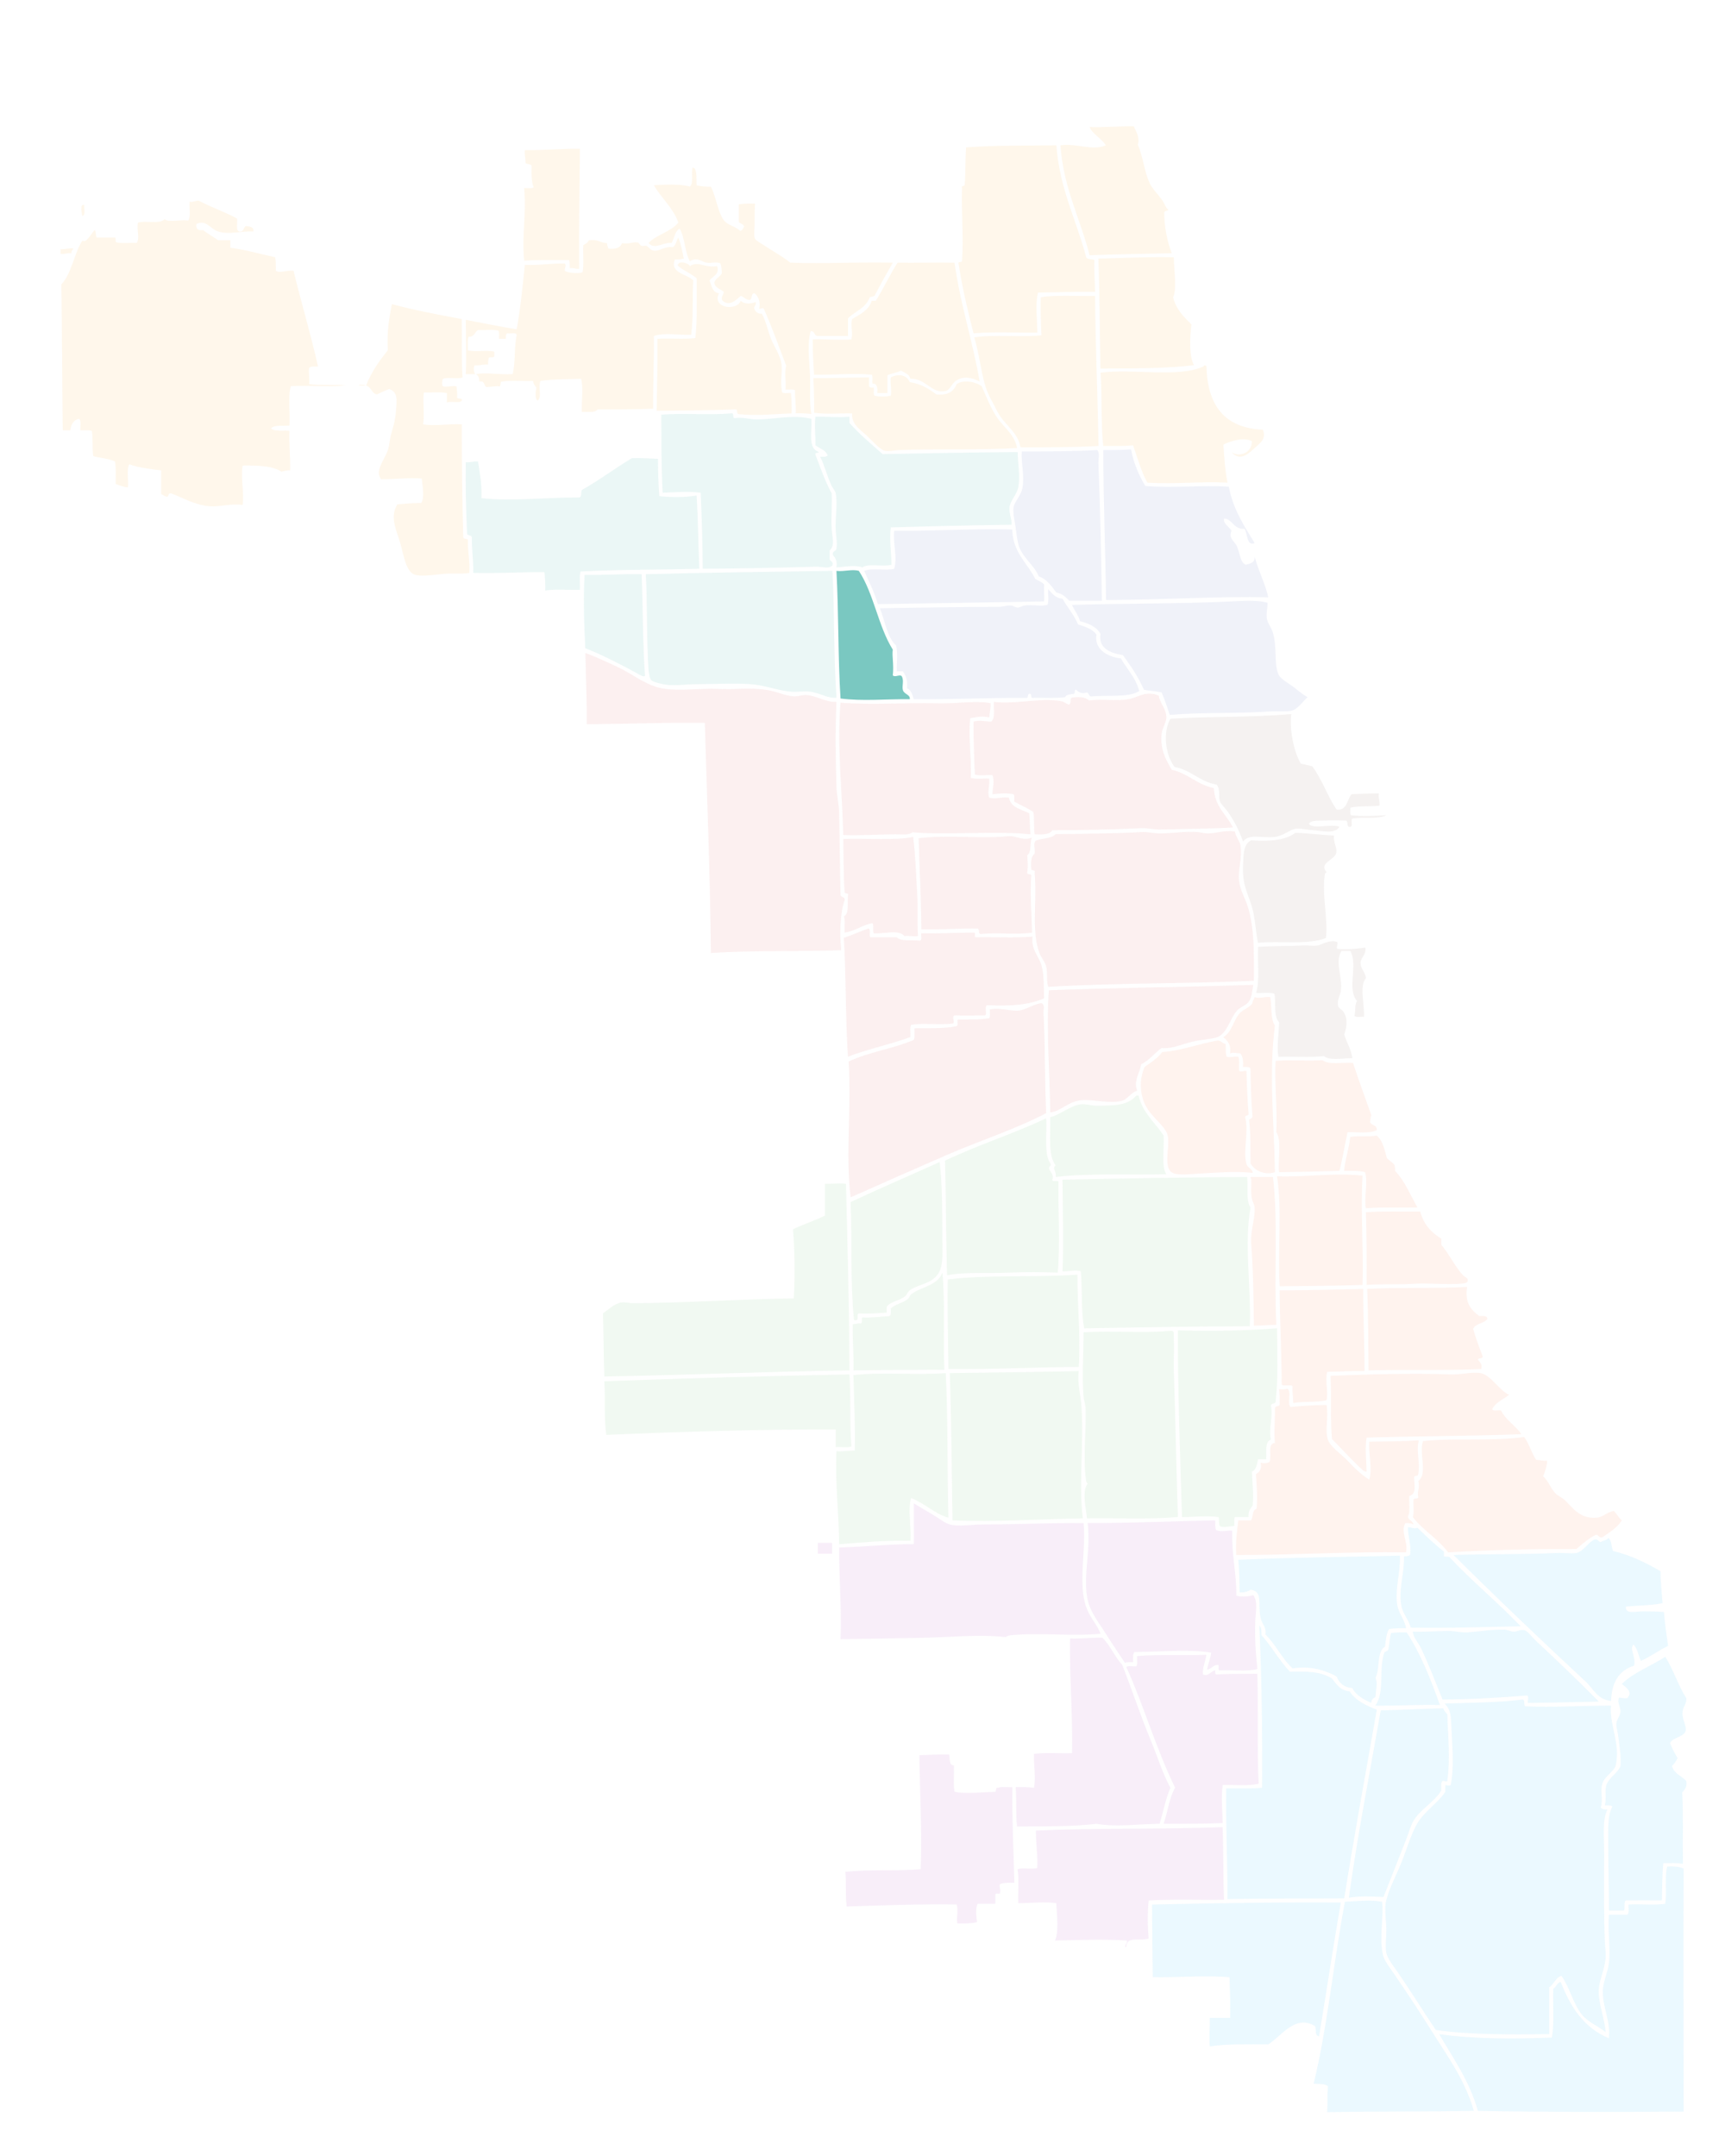<?xml version="1.0" encoding="utf-8"?>
<!-- Generator: Adobe Illustrator 19.2.1, SVG Export Plug-In . SVG Version: 6.00 Build 0)  -->
<svg version="1.1" id="Layer_1" xmlns="http://www.w3.org/2000/svg" xmlns:xlink="http://www.w3.org/1999/xlink" x="0px" y="0px"
	 viewBox="0 0 3456 4320" style="enable-background:new 0 0 3456 4320;" xml:space="preserve">
<style type="text/css">
	.st0{opacity:0.75;}
	.st1{opacity:0.15;}
	.st2{fill-rule:evenodd;clip-rule:evenodd;fill:#BA68C8;}
	.st3{opacity:0.15;fill-rule:evenodd;clip-rule:evenodd;fill:#4FC3F7;}
	.st4{fill-rule:evenodd;clip-rule:evenodd;fill:#FF8A65;}
	.st5{fill-rule:evenodd;clip-rule:evenodd;fill:#81C784;}
	.st6{fill-rule:evenodd;clip-rule:evenodd;fill:#A1887F;}
	.st7{fill-rule:evenodd;clip-rule:evenodd;fill:#E57373;}
	.st8{fill-rule:evenodd;clip-rule:evenodd;fill:#7986CB;}
	.st9{opacity:0.15;fill-rule:evenodd;clip-rule:evenodd;fill:#4DB6AC;}
	.st10{fill-rule:evenodd;clip-rule:evenodd;fill:#4DB6AC;}
	.st11{opacity:0.15;fill-rule:evenodd;clip-rule:evenodd;fill:#FFB74D;}
</style>
<g id="Map">
	<g id="City" class="st0">
		<g id="Far_Southwest" class="st1">
			<path class="st2" d="M1830.9,3012.4c8.5,4.9,22.8,13.7,36.7,21.8c11.5,6.6,25.1,17.8,35.4,20.4c18.4,4.7,43.5,0,66.6,0
				c64.1,0,137.6-3.4,201.3-2.7c5.3,54.6-11.5,122.1,5.4,168.6c8,21.9,21.9,34.7,28.6,53c-56,5.6-120.3-2.4-175.4,2.7
				c-6.4,0.6-9.8,0.6-15,4.1c-53.4-6.2-111.6,0.5-167.3,1.4c-56.1,0.9-110.1,2.1-163.2,2.7c2.6-58.8-3.4-126.7-2.7-183.6
				c50.7-1.5,97.6-6.7,149.6-6.8C1831.3,3071.7,1830.6,3039.1,1830.9,3012.4z"/>
			<path class="st2" d="M2434.7,3046.4c0.2,6.6-0.7,14.3,1.4,19c8.9,5.2,20.9,1,32.6,1.4c-1.2,53,8.7,82.6,8.2,130.6
				c12.1,2.9,26.4,1.5,34-1.4c9.5,13.5,4.9,32.9,4.1,50.3c-1.5,33.4,0.8,67.2,4.1,97.9c-20.2,5.7-50.3,1.4-74.8,2.7
				c-5.9,0.9-0.4-9.5-4.1-10.9c-10.6-0.2-12.5,8.4-21.8,9.5c2-12,6.5-21.6,8.2-34c-45-7.6-102.2-1.5-153.7-1.4
				c-3.8,3.9-2.6,12.8-2.7,20.4c-5.9,0-12.2-0.5-16.3,1.4c-11.6-17.7-24.5-36.2-36.7-55.8c-11.2-17.9-26.4-37.4-34-57.1
				c-18-46.8,3.5-107.3-4.1-167.3C2267,3052.1,2347.7,3048,2434.7,3046.4z"/>
			<path class="st2" d="M2323.2,3654.3c-40.4,0.3-87.7,7.1-126.5,0c-48.9,6-104.6,5.1-159.1,5.4c-2.8-24.4-0.6-53.8-2.7-78.9
				c13-0.3,25.4,0,36.7,1.4c4.1-21.4-0.9-45.3,0-68c22.8-3,51.1-0.6,76.2-1.4c1.6-74.2-5.1-151.8-4.1-229.8
				c23.2,1,42.3-2.1,65.3-1.4c15.5,15.8,24.4,38.2,39.4,54.4c19.6,49.9,36.2,100.8,57.1,151c13.5,32.5,23.2,65.5,39.4,95.2
				C2335.3,3603.8,2330.7,3630.5,2323.2,3654.3z"/>
			<path class="st2" d="M2417,3315.7c-1.8,12.8-8.6,27.5-6.8,39.4c10.7,4.9,15.6-6.8,24.5-8.2c0,3.6-0.8,8,2.7,8.2
				c25.5-1.4,52.1-1.2,81.6-1.4c2.3,75.2-0.7,147,2.7,220.3c-20,5-48,1.9-72.1,2.7c-3.4,23.4-0.5,52.1,0,76.2
				c-38.3,1.6-78.3,1.5-118.3,1.4c8.2-23.6,11.2-52.3,23.1-72.1c-37.4-75.9-62.6-164-97.9-242.1c4.1-3.1,14-0.5,20.4-1.4
				c2.8-4.5,0.7-13.8,1.4-20.4C2325.1,3314.6,2368,3317.7,2417,3315.7z"/>
			<path class="st2" d="M1901.6,3515.6c1.7,8.7-0.7,21.6,9.5,21.8c0.9,17.3-1.7,38,1.4,53c20,4.1,54.9,0.9,78.9,0
				c6.9,1.5,1.2-9.7,8.2-8.2c7-3,19.3-0.6,28.6-1.4c-0.6,65.9,2.4,128.1,4.1,191.8c-10.5-0.1-21.4-0.6-28.6,2.7c-3,4,1.6,9.5,0,16.3
				c1.1,5.6-8.4,0.7-9.5,4.1c0,6.3,0,12.7,0,19c-11.8,0-23.6,0-35.4,0c-5.1,7.5-2.6,27-1.4,36.7c-11.1,2.9-25.2,2.9-39.4,2.7
				c-2.3-10.7,2.5-26.4-1.4-38.1c-65.8-1.1-149.2,1.7-220.3,4.1c-2.8-21.2-0.5-47.5-2.7-69.4c46.6-5.5,103.1-1.1,151-5.4
				c2.9-77.6-1.7-152.6-2.7-228.5C1861.8,3516.6,1880.4,3514.8,1901.6,3515.6z"/>
			<path class="st2" d="M2449.6,3661.1c1.7,47.7,0.8,98.1,2.7,145.5c-50.2,0.6-103-1.4-151,1.4c-2.4,22.4-2.1,53.7,0,76.2
				c-17.7,6-45-6-44.9,17.7c-6.5-1.6,3.1-8,1.4-13.6c-45.6-3.2-102.4-0.8-144.2,0c8.2-17.3,3.7-50.7,2.7-74.8
				c-23.6-3.7-51.7,0-76.2,0c-0.9-22.2,1.8-48-1.4-68c10.2-3.9,29.2,1.1,39.4-2.7c1.5-22.1-2.8-49.7-2.7-74.8
				C2194.8,3662.4,2322.7,3665.9,2449.6,3661.1z"/>
			<rect x="1638.5" y="3091.5" class="st2" width="28.5" height="21.7"/>
		</g>
		<g id="Far_Southeast">
			<path class="st3" d="M2820.9,3060c8.2,0.5,10.9,3.8,19,1.4c17.1,16.4,34.2,32.9,53,47.6c0,3.2,0,6.3,0,9.5
				c4.3,1.6,6-0.8,10.9,1.4c45.2,48.6,97,90.6,142.8,138.7c-66.2,1.2-141.1,4.1-220.3,2.7c-3.1-14.2-16.3-28.4-19-44.9
				c-5.6-33.5,7.3-68.6,5.4-97.9c5.1,0.1,9.4-0.6,12.2-2.7C2828.7,3097.5,2819.8,3075.9,2820.9,3060z"/>
			<path class="st3" d="M3231.6,3107.6c36.3,9,66.7,24,95.2,40.8c0,22.7,2.5,42.9,4.1,63.9c-22.1,4.7-49,4.5-73.4,6.8
				c-2.1,16.3,20.7,9.5,34,9.5c17.3,0,30.8,0.5,42.2,1.4c1.7,23.7,5.2,45.5,8.2,68c-19.1,9-34.9,21.3-54.4,29.9
				c-5.2-10.7-6.6-25.2-15-32.6c-8.6,8.9,5.5,24.7,1.4,42.2c-29.9,9.1-45,33-46.2,70.7c-28.5-2.7-36.1-26.5-53-40.8
				c-88.8-82.5-176.6-166.1-262.5-251.6c67-2.3,131.9-0.7,208.1-4.1c12.8-0.6,28.3,2,38.1,0c13.8-2.7,24.2-22.4,36.7-27.2
				c6.9-1,6.8,5,12.2,5.4c4.2-3.5,12.1-3.3,15-8.2C3229.1,3086.5,3228,3099.5,3231.6,3107.6z"/>
			<path class="st3" d="M2804.6,3117.1c1.7,33-10.1,65.2-5.4,97.9c2.5,17.5,15.7,31.1,17.7,47.6c-11.9-0.2-23.8-0.2-34,1.4
				c-5.4,9.1-6.5,22.5-8.2,35.4c-17.1,10.1-9.5,44.9-19,62.6c5.2,11.2,0.7,23.5,0,38.1c-3,2.5-9.4,5-8.2,12.2
				c-15.3-7.3-30.6-14.7-38.1-29.9c-16.8-1.3-26.4-9.9-31.3-23.1c-23.5-13.1-53.5-21.8-88.4-16.3c-21.3-19.5-33.7-47.9-54.4-68
				c2.6-14.3-6.4-19.3-9.5-32.6c-6.7-28.3,5.8-53.7-20.4-57.1c-6.2,4.4-14.3,5.9-21.8,5.4c-0.2-24.5-0.8-45.3-2.7-65.3
				C2591.4,3120.6,2693.2,3119.8,2804.6,3117.1z"/>
			<path class="st3" d="M2523.1,3257.2c4.1,3.6,4.4,11,4.1,19c20.7,22.8,35.8,51.2,57.1,73.4c32.1-0.6,60.4-1.2,84.3,13.6
				c8.9,11.5,16.6,24.2,35.4,25.8c11.8,18.6,32.5,28.3,54.4,36.7c-22.2,125.6-44.9,250.6-65.3,378.1c-78.7,0.5-159.3-0.1-233.9,1.4
				c0.3-75.1-3.4-146.2-2.7-221.7c24.1-0.3,50,1,72.1-1.4C2529.3,3474.4,2528,3368.7,2523.1,3257.2z"/>
			<path class="st3" d="M3203,3409.5c-54.3,1.3-90.8,2-141.4,2.7c-2.2-3.5,2.2-10.6-1.4-15c-55,4.4-111,7.8-170,8.2
				c-14-34.2-26.8-68.5-43.5-103.4c-5.4-11.1-14.8-20.4-16.3-32.6c23.8,0.9,48.5-1.5,73.4-1.4c12.5,0.1,24.3,3.6,36.7,2.7
				c25.3-1.8,50.7-6,73.4-5.4c6.3,0.1,12.8,4.1,19,4.1c8.3-0.1,13.5-5.4,21.8-2.7c6.7,2.2,14.7,13.8,21.8,20.4
				C3117.5,3325.2,3164.6,3370.1,3203,3409.5z"/>
			<path class="st3" d="M2818.2,3270.8c28,42.7,48.1,93.4,66.6,145.5c-39.2-1.1-86,1.9-129.2,1.4c19.7-30,5.5-66.9,17.7-106.1
				c1.6-3.3,7.3-2.6,8.2-6.8c2.4-10.3,2.7-22.7,5.4-32.6C2796.4,3270.8,2807,3270.5,2818.2,3270.8z"/>
			<path class="st3" d="M3345.8,3492.5c4.2,10.7,9.2,20.7,15,29.9c-2.4,6.7-6.8,11.3-10.9,16.3c4,15.5,19.2,19.8,28.6,29.9
				c2.2,12.7-3.9,17-8.2,23.1c2.4,44.7,0.7,91.2,1.4,142.8c-11.3-2.3-26.1-1.1-39.4-1.4c-2.1,23.7-2.2,49.5-2.7,74.8
				c-26.5-0.2-45.1-0.1-72.1,0c-5.3,2.8-0.6,15.7-4.1,20.4c-10,0-19.9,0-29.9,0c0.2-39.2-1.4-82-1.4-125.1c0-34.5-2.1-64.9,8.2-83
				c-1.9-4-9.4-2.4-15-2.7c3.8-14.9-0.5-28.1,2.7-39.4c4.7-16.7,23.2-24.9,28.6-39.4c1.6-21.6-2-38.2-4.1-57.1
				c-1-9.6-4.8-21.9-4.1-28.6c1-9.3,8.3-15.4,8.2-24.5c-0.1-9.1-7.4-18-2.7-27.2c5,0.9,9.9,1.9,16.3,1.4
				c11.8-12.6-2.2-21.7-10.9-28.6c23.9-23.3,58.6-35.7,87-54.4c16.2,25.5,25.8,57.6,42.2,83c0.8,10-4.7,14.6-6.8,23.1
				c-4.2,16.9,8.2,32.4,5.4,42.2C3373.5,3480.9,3352.5,3480.2,3345.8,3492.5z"/>
			<path class="st3" d="M3050.7,3405.4c5.5,0.8,1,11.7,5.4,13.6c54.8,2.5,109.8-1.3,171.4-1.4c-3.4,39.3,19.7,76.7,9.5,119.7
				c-2.9,12.2-23.1,21.9-27.2,38.1c-4.2,16.3,2.5,29.3-2.7,46.2c2.4,3.5,7.2,4.5,13.6,4.1c-10.8,18.7-6.8,53.7-6.8,89.8
				c0,56.3-1,121.2,1.4,175.4c0.5,11.3,2.5,22.9,1.4,34c-2.4,22.6-12.9,43.7-13.6,62.6c-1,27.4,12.6,59.4,13.6,84.3
				c-15.5-12.8-35.2-19.7-47.6-35.4c-17.7-22.4-23.9-53.4-40.8-77.5c-12,3.8-14.9,16.9-24.5,23.1c0,31.3,0,62.6,0,93.8
				c-81.4,0.8-155.4,1.5-227.1-8.2c-25.1-37.2-48.9-75.9-76.2-115.6c-8.2-12-20.7-27.2-23.1-39.4c-2.6-13.3,0.8-33.9,0-51.7
				c-0.7-15.9-3.2-34.6-1.4-46.2c3.7-23.9,21.2-56.5,31.3-81.6c11.4-28.3,20.5-60.1,32.6-80.2c14.2-23.5,42.2-41.5,55.8-62.6
				c0-4.5,0-9.1,0-13.6c4.9,0.5,6.6,2.1,10.9,0c6.9-35.5,3.1-74.9,1.4-114.2c-1.1-23.9-1.1-36.7-13.6-49
				C2947.2,3411.6,3002.1,3411.6,3050.7,3405.4z"/>
			<path class="st3" d="M2891.6,3423.1c1.3,5.5,5.3,8.3,8.2,12.2c1.2,46.6,6,87.5,0,131.9c0.5,6.2-8.3-2.1-10.9,2.7
				c-2.7,3.7-0.8,11.9-1.4,17.7c-13.5,23.3-41.4,36.7-55.8,61.2c-6.1,10.4-10,25.7-15,38.1c-14.6,36.8-29.9,76.5-44.9,114.2
				c-23.4-1.2-47.8-2.4-69.4,1.4c17.9-128.5,42.1-250.8,63.9-375.3C2808.9,3426.5,2849,3423.5,2891.6,3423.1z"/>
			<path class="st3" d="M3373,3744.1c-0.5,165.2,0.1,326.4,0,486.9c-140.5,1.1-271.5,1.2-412.1-1.4
				c-16.4-59.7-51.3-108.3-77.5-153.7c69.8,9.8,147.9,9.9,225.7,6.8c5.2-28.3,1.7-65.4,2.7-97.9c6.6-2.9,7.1-11.9,15-13.6
				c19.6,50.4,46.5,92.1,96.6,112.9c3.8-33.9-12.6-62.1-12.2-93.8c0.2-18.6,9.9-37.5,12.2-57.1c3.6-30.9-2.7-61,0-96.6
				c12.2,0,24.5,0,36.7,0c4.5-3.2,2.2-13.2,2.7-20.4c26.2-1.5,48.8,1.7,73.4-1.4c4-22.3-1.7-54.3,4.1-74.8
				C3353.2,3739.4,3364.7,3740.2,3373,3744.1z"/>
			<path class="st3" d="M2769.2,3810.7c2.9,36.9-6.1,70.5,1.4,106.1c2.4,11.5,14.1,26.2,23.1,39.4c24.7,36.3,51.3,76,73.4,111.5
				c32.8,52.6,67.4,98.6,85.7,161.8c-97.8,1.9-194,0.9-293.7,2.7c0.9-20.6-0.2-29.7,1.4-51.7c-5.4-6-18.3-4.4-28.6-5.4
				c27.9-114.4,39.9-244.8,62.6-364.5C2719.6,3809.5,2745.3,3805.9,2769.2,3810.7z"/>
			<path class="st3" d="M2686.3,3812.1c-15.4,88.5-28.8,178.8-43.5,267.9c-9.4-0.1-5.1-14-8.2-20.4c-40.1-24.3-67.8,21.2-93.8,36.7
				c-40.3,0-81.9-1.2-117,4.1c-1.5-16.3,0.6-41.7,0-57.1c13.6,0,27.2,0,40.8,0c0.8-25.4-0.4-56.1-1.4-81.6
				c-49.9-4.1-102.6,0.8-153.7,0c-0.7-50.7-1.1-93.8-1.4-145.5C2440,3813.3,2569.9,3811.2,2686.3,3812.1z"/>
		</g>
		<g id="South" class="st1">
			<path class="st4" d="M2731.1,2582.7c-0.3,53.4,2.7,107.9,2.7,164.6c-26.4-1-49.3,1.4-74.8,1.4c-4.8,17.7,2.7,39.9-1.4,57.1
				c-22.3,4.7-45.1,1.5-66.6,5.4c0.1-11.9-2.3-21.2-1.4-34c-4.6-3.5-17.1,0.8-21.8-2.7c0-61.4-3.6-124.3-4.1-189
				C2618.6,2585.5,2673.6,2584.1,2731.1,2582.7z"/>
			<path class="st4" d="M2544.8,1997.9c3.6,18.6,0.3,44.2,9.5,57.1c-12.6,95.1-1.6,194.1,0,293.7c-20.3,6.9-41.4-3.4-49-17.7
				c0-29.9,0.6-60.5-2.7-87c1.9-2.6,6.5-2.6,6.8-6.8c-2.9-33.5-3.3-61.2-4.1-96.6c-2.4-3.5-9-2.8-15-2.7c1-11.9-0.3-21.4-5.4-27.2
				c-7.1,0-14.2-3.1-20.4,0c2.5-17.9-5.4-25.4-13.6-32.6c18.1-10.1,20.1-35.1,34-49c7.7-7.7,18.3-9.9,24.5-19c-0.5-6,3.9-7,4.1-12.2
				C2523.2,2001.7,2533.3,1996.5,2544.8,1997.9z"/>
			<path class="st4" d="M2455.1,2091.7c1.7,10.8-0.7,17.3,2.7,25.8c5,2.2,14.6-1.4,23.1,0c2.9,6.6,0.6,18.4,1.4,27.2
				c2.9,5.1,8-0.1,15,1.4c0.6,26.9,1.7,55.1,4.1,84.3c1.5,6.4-6.8,3.1-6.8,8.2c7.8,27.7-4.8,70,2.7,93.8c2.7,8.6,12.8,9.8,12.2,17.7
				c-36.7-4.1-72.7-0.2-107.4,1.4c-12.1,0.5-35.7,3.6-49,0c-25.6-7-8.2-51.9-13.6-76.2c-4.2-19-32.7-36.4-44.9-61.2
				c-10.7-22-12.7-50.5-1.4-76.2c12.7-9,26-17.5,35.4-29.9c37.3-2.2,73.7-16.9,111.5-23.1C2447,2085.3,2448.8,2090.7,2455.1,2091.7z
				"/>
			<path class="st4" d="M2710.7,2129.8c11.7,35.4,24.2,70.1,36.7,104.7c-1.9,3.6-1.6,9.3-2.7,13.6c2.4,7.6,14.6,5.3,13.6,16.3
				c-13.2,7.5-42.3,3.6-58.5,4.1c-5.6,25.7-9.8,52.7-16.3,77.5c-43.2,1.3-75.4,2.1-121,2.7c-2.6-25.9,5.9-63-5.4-80.2
				c2.3-49.5-3.9-97.6-1.4-142.8c30.9-2.5,64.4,0.8,93.8-1.4C2661.8,2134.4,2690.3,2128.1,2710.7,2129.8z"/>
			<path class="st4" d="M2839.9,2419.5c-34.5,0.4-70.8-1-103.4,1.4c-3.9-24.1,4.5-49.3-1.4-72.1c-11.5-3.5-27.2-2.7-42.2-2.7
				c2.1-24.6,10-43.5,12.2-68c16-2.5,37.5,0.3,53-2.7c12.1,9.7,15.7,27.9,20.4,44.9c4.3,5.2,10.9,8.2,15,13.6
				c1.1,3.4,1.8,7.3,1.4,12.2C2814.4,2366.1,2825.4,2394.5,2839.9,2419.5z"/>
			<path class="st4" d="M2729.8,2355.6c-4.1,69.8,2.1,143.3,0,219c-56.9,2.1-107.6,2-165.9,2.7c-4.6-73.1,5.3-152.8-5.4-220.3
				C2620.8,2359,2668.6,2349.5,2729.8,2355.6z"/>
			<path class="st4" d="M2550.3,2358.3c10.6,88,1.9,197.7,6.8,296.5c-17.1-0.5-26.4,1.6-44.9,1.4c-0.7-56.1-1.5-114.1-5.4-164.6
				c-2-25.4,8.4-50.4,6.8-72.1c-0.4-6.2-4.1-11.1-5.4-17.7c-2.7-12.9-0.6-26.1-1.4-39.4c-0.9-1.1-2.1-3.7,0-4.1
				C2521.3,2358.3,2535.8,2358.3,2550.3,2358.3z"/>
			<path class="st4" d="M2845.4,2427.6c6.5,25.7,22.3,42.1,42.2,54.4c0,4.1,0,8.2,0,12.2c15.4,18.2,27.7,44.1,43.5,61.2
				c2.9,3.1,10.6,5.1,9.5,10.9c-0.9,4.7-7,5.1-9.5,5.4c-21.1,2.4-53.3,0.3-80.2,0c-12.5-0.1-25.1,1.2-38.1,1.4
				c-24,0.4-47.5-0.3-74.8,1.4c0.3-48.4,0-103.3-1.4-145.5C2770.8,2426.5,2809.1,2428,2845.4,2427.6z"/>
			<path class="st4" d="M2939.2,2578.6c-5.1,32.7,8.7,46.6,24.5,58.5c7.5-0.3,15.7-1.2,16.3,5.4c-6.4,9.9-24.1,8.6-28.6,20.4
				c5.5,19,12.1,36.8,19,54.4c0.6,6.1-7.9,3-9.5,6.8c3.2,5.4,9.4,7.9,6.8,19c-72,3.4-144.8,0.7-225.8,2.7
				c-0.7-54.6-0.6-110-2.7-163.2C2806.9,2579.2,2880.3,2582.1,2939.2,2578.6z"/>
			<path class="st4" d="M3023.5,2794.8c-11.7,9.1-26.9,14.8-34,28.6c1.6,5.2,11.9,1.7,17.7,2.7c9.7,19.8,29,30,40.8,47.6
				c-100.8,3.8-206.3,3.7-310.1,6.8c-3.5,20.8-0.4,46.6,0,68c-3.9,1.7-12.1-6.8-17.7-12.2c-16.5-15.8-35.4-36.8-51.7-53
				c-3.3-45.7-0.8-81.8-2.7-126.5c72.9-2.7,165.8-6,240.7-2.7c19.4,0.8,42.2-5.8,59.8-2.7
				C2986.6,2754.8,3005.3,2787.8,3023.5,2794.8z"/>
			<path class="st4" d="M3077.9,2925.4c7.9-0.2,13,2.4,21.8,1.4c0.1,8-4.3,22.8-8.2,31.3c9.6,7.7,14.4,22.7,24.5,34
				c3.9,4.4,13.5,8.3,20.4,15c15.3,14.9,28.5,36,61.2,34c14.8-0.9,20.3-10.7,35.4-13.6c6.3,5.5,9.8,13.7,16.3,19
				c-9.6,14.9-24.9,24-39.4,34c-6.9,1-6.8-5-12.2-5.4c-15.3,7.4-27.2,18.1-39.4,28.6c-83.7-0.2-171.8,1.5-257,6.8
				c-19.9-27.3-50.3-43.9-70.7-70.7c3-8.8,0.6-23,1.4-34c-0.1-5.1,8.6-1.4,9.5-5.4c-3.1-11.9,4-20.2,0-32.6
				c19.7-15.7,0.7-55.5,9.5-80.2c64.5-6.9,134,0.8,202.6-8.2C3063.5,2892.6,3068.2,2911.5,3077.9,2925.4z"/>
			<path id="Greater_Grand_Crossing_1_" class="st4" d="M2578.8,2782.6c10,4.5-0.9,29.9,6.8,36.7c25.7-2.4,44.2-3.8,72.1-4.1
				c4.4,26.8-3.8,48.5,2.7,69.4c4.5,14.4,29,30.9,39.4,42.2c14.4,15.6,28.7,28.8,43.5,38.1c6.5-21.3-1.5-50.8,0-76.2
				c36.3-0.4,64.8-0.4,99.3-2.7c-6,22.4,3.3,44.5-1.4,68c0,5-8.5,1.5-8.2,6.8c0.9,17.7,5,32.2-9.5,36.7c-1.2,13.3,2.7,31.7-2.7,40.8
				c0.5,8.6,9.8,8.3,10.9,16.3c-4-2.4-9.5-3.2-16.3-2.7c-10,18.9,6.5,37.7,1.4,58.5c-111.1-1.7-229.9,5.5-340,5.4
				c-1.8-26.3,1.7-47.3,4.1-69.4c8.6,0,17.2,0,25.8,0c4.2-7.1,1.7-21,10.9-23.1c2-26,0.3-46-1.4-69.4c6.9-4,12.2-9.6,9.5-23.1
				c6.2,1.9,12.6,1.2,17.7-1.4c5-11.3-4.9-37.6,10.9-38.1c-2.3-23.7,0.5-44.2,0-69.4c0.2-5.2,7.6-3.3,9.5-6.8
				c-0.3-10.6,0.9-22.7-1.4-31.3C2568.4,2784,2574.7,2784.4,2578.8,2782.6z"/>
		</g>
		<g id="Southwest" class="st1">
			<path class="st5" d="M2278.3,2195.1c0.9,0,1.8,0,2.7,0c8.4,35.1,33,54.1,50.3,80.2c1.4,28.3-4.9,63,5.4,77.5
				c-76.1,2.3-148.6-2.6-221.7,5.4c2.5-12.2-8.4-16.3,0-23.1c-16-19.9-9.7-61.9-10.9-96.6c18-3.8,40.4-23.2,61.2-25.8
				c9.4-1.2,19.8,2.7,29.9,2.7c36.9,0.1,63.9,0.3,81.6-20.4C2277.4,2195.1,2277.8,2195.1,2278.3,2195.1z"/>
			<path class="st5" d="M2094.7,2241.3c1.2-0.3,1.3,0.5,1.4,1.4c1.5,30.7-4.8,69.2,8.2,88.4c3.3,5.4-2.8,5.1-2.7,9.5
				c0.2,6.3,10.8,11.5,6.8,23.1c-0.2,5.6,10.6,0.2,12.2,4.1c-0.8,60.9,3.7,123-1.4,182.2c-31.6-1.1-63.7-1.4-96.6,0
				c-42.2,1.9-90.2-1.9-125.1,5.4c-2.4-75.6-2.1-153.9-4.1-229.8C1957.7,2294.8,2030.1,2271.9,2094.7,2241.3z"/>
			<path class="st5" d="M1882.5,2328.4c5.1,35.3,5.4,100.8,5.4,152.3c0,39.8,3.7,64.9-17.7,81.6c-14.8,11.5-33.2,12.7-47.6,23.1
				c-4.2,3.1-5.4,8.9-9.5,12.2c-10.1,8.1-25.6,9.2-35.4,19c-2.4,2.6-1,9-1.4,13.6c-20.1,1-39.6,2.9-55.8,1.4
				c-6,3.2,3.4,15.9-9.5,13.6c-7.6-72.1-3.6-159-6.8-236.6C1763,2381,1823.3,2355.2,1882.5,2328.4z"/>
			<path class="st5" d="M2498.6,2358.3c2.5,20.1-2.7,48,6.8,61.2c-13.1,71.6,1.2,156.4-1.4,238c-112.4,0.2-220,2.1-331.8,4.1
				c-6.8-35.1-3.5-78.9-6.8-114.2c-11.3-3.8-24.2,0.7-36.7,0c2.3-52.4,0.4-122.6,0-183.6C2252,2361.1,2369.3,2359.2,2498.6,2358.3z"
				/>
			<path class="st5" d="M1694.9,2371.9c3,124.5,6.6,241.6,6.8,374c-159.4,2-336.4,9.7-490.9,12.2c-1.6-41.4-1.4-84.7-2.7-126.5
				c11.1-7.6,22.9-19.7,36.7-21.8c7.2-1.1,15.8,1.4,23.1,1.4c100.1-0.3,221.6-8.4,322.3-9.5c2.8-44.1,1.9-96.2-1.4-138.7
				c20.6-9.8,43.6-17.2,63.9-27.2c0-21.3,0-42.6,0-63.9C1669.3,2372.3,1679.8,2370.3,1694.9,2371.9z"/>
			<path class="st5" d="M1888,2550c6,60.2,1,131.4,4.1,194.5c-63.9,0.3-118,0.4-182.2,1.4c1-32.3-2.2-60.3-1.4-92.5
				c5.8-0.1,9.5-2.3,16.3-1.4c4.1-2.9,0.9-10,2.7-12.2c20.2,1.1,36.3-1.8,54.4-2.7c4-1.8,2.4-9.4,2.7-15
				c9.7-10.1,24.8-10.4,35.4-20.4c1.8-1.7,3-6.3,5.4-8.2C1845.2,2577.9,1878.7,2576.4,1888,2550z"/>
			<path class="st5" d="M2158.6,2554.1c-0.3,63,6.6,119.1,2.7,185c-78.2-0.3-170.4,5.2-261.1,4.1c-0.7-60.8-2.4-120.4-1.4-179.5
				C1978.9,2553.7,2071.8,2560,2158.6,2554.1z"/>
			<path class="st5" d="M2558.4,2661.5c0.6,50.1,2.6,98-2.7,146.9c-0.8,5.1-9,2.8-9.5,8.2c4.9,22.9-5.2,45.1,0,68
				c-12.4,3.9-8.6,24.1-9.5,39.4c-5.4,0-10.9,0-16.3,0c-2.3,9.9-3.2,21.3-12.2,24.5c0.7,23.9,3.8,44.8,1.4,68
				c-4.3,6.1-9.2,11.7-8.2,23.1c-9.1,0-18.1,0-27.2,0c-2.7,3.7-0.8,11.9-1.4,17.7c-7.7,0.9-20.8,3.7-27.2,1.4
				c-5.1-2.6-2.2-13.2-4.1-19c-24.5-3.2-50.2,0.2-73.4,0c-3.6-123.7-8.5-246.2-8.2-374C2430.2,2667.4,2495.3,2666.5,2558.4,2661.5z"
				/>
			<path class="st5" d="M2359.9,3039.6c-56.6,5.1-121.5,1.8-182.2,2.7c-1.7-18.9-10.7-54.3,1.4-69.4c-3.8-4.1-3.5-8.6-4.1-13.6
				c-5-43,1.4-92.6,0-137.4c-0.2-7.7-3.5-15.6-4.1-23.1c-3.4-42.6,0.1-85.3,0-129.2c57.5-3.8,116.9,2,170-2.7
				c12.3-1.1,10.4-0.2,10.9,16.3c0.7,20.8-0.6,50.7,0,66.6C2354.9,2835.5,2356.9,2959.2,2359.9,3039.6z"/>
			<path class="st5" d="M2161.3,2747.2c-3.4,24,3.8,47.1,5.4,70.7c5.2,75.3-5.8,153.2,2.7,224.4c-86.1,1.4-174.4,7.8-261.1,4.1
				c-1.6-101-2.1-198.2-5.4-295.1C1992,2750.1,2086.6,2749,2161.3,2747.2z"/>
			<path class="st5" d="M1894.8,2751.3c4.6,93.3,2.8,198.3,5.4,289.7c-25.9-6.7-48.1-29-74.8-39.4c-7.3,24.7,0.9,57-1.4,85.7
				c-51-1.2-96.4,3.3-142.8,6.8c-0.3-58.5-8.4-124.9-5.4-186.3c13.6,0.9,24.2-1.2,36.7-1.4c1.1-51.2-1.3-99.7-2.7-151
				C1766.1,2748.7,1836.3,2755.8,1894.8,2751.3z"/>
			<path class="st5" d="M1701.7,2754c3.7,48.7-0.1,96.5,4.1,144.2c-7.9,3-21.2,0.6-31.3,1.4c0-11.8,0-23.6,0-35.4
				c-146.8-0.4-309.8,4.3-459.7,10.9c-5.2-34.8-1.5-67.2-4.1-107.4C1367.7,2761.8,1541.7,2756.8,1701.7,2754z"/>
		</g>
		<g id="Central" class="st1">
			<path class="st6" d="M2587,1430.8c-3.7,33.1,5.2,74.9,19,99.3c7.8,1.7,15.6,3.4,23.1,5.4c19.5,25.8,30.4,60.3,49,87
				c21.7,1.3,20.2-20.6,29.9-31.3c20.3-0.6,32.9-1.3,54.4-1.4c-1.1,9.7,2.1,15.2,1.4,24.5c-18.6,2.3-41.8-0.1-58.5,4.1
				c0.4,5-1.2,12,1.4,15c21,2.8,49.5,1.5,70.7,0c-16.3,8.7-46.9,2.9-68,6.8c-3.5,2.8,1,13.7-2.7,16.3c-10,2.8-5-9.5-9.5-12.2
				c-11.4-0.5-30-0.8-47.6,0c-10,0.4-23.9-1-27.2,6.8c8.8,11,44.1-0.8,61.2,5.4c-9.6,15.8-35,8-54.4,6.8c-11.4-0.7-24.2-4.2-34-2.7
				c-10.2,1.5-24.5,14.2-40.8,16.3c-25.8,3.3-52.2-7.6-63.9,9.5c-8.4-23.8-18.4-43-32.6-62.6c-4.1-5.6-11.6-12.2-13.6-17.7
				c-3.8-10.6,1.4-23.6-6.8-34c-34.1-5.8-50.7-29.1-84.3-35.4c-17.7-23.3-24.6-68-8.2-96.6C2422.9,1435.3,2508.2,1437.7,2587,1430.8
				z"/>
			<path class="st6" d="M2672.7,1674.2c-1.9,15.4,7,23.4,4.1,35.4c-3.5,14.1-35.3,19.3-19,38.1c-4.6,2.2-3.4,4.8-4.1,9.5
				c-5.1,35.5,7.3,86.9,2.7,122.4c-38.6,14.4-92.8,4.9-136,9.5c-5-23.7-5.1-47.5-12.2-72.1c-8.6-29.5-19.8-43.2-17.7-85.7
				c1-20.9,0.9-40.1,16.3-47.6c32.5,2.5,68,1,88.4-15C2622,1669.6,2646.2,1673,2672.7,1674.2z"/>
			<path class="st6" d="M2679.5,1887.7c1.5,6-3.3,9.9,0,13.6c15.8,1.7,39.9,0.1,55.8-2.7c2.7,13.8-9.6,20.5-9.5,31.3
				c0.1,10.9,9.2,17.5,10.9,29.9c-14,16.8-2.5,52.1-4.1,77.5c-9.3-0.5-13.3,1.9-19-1.4c2.6-9.1-0.1-23.7,5.4-29.9
				c-21.5-24.2,2.6-71.2-13.6-100.6c-5.9,0-11.8,0-17.7,0c-14.2,21.5,2.6,52.9-1.4,80.2c-1.3,8.8-8.1,19.3-5.4,29.9
				c1.4,5.6,7.4,6.9,10.9,12.2c8.9,13.9,6.4,30.5,1.4,44.9c4.6,16.7,13.6,29,16.3,47.6c-18.4,0-45.1,5.7-57.1-4.1
				c-27.8,3-61.1,0.5-91.1,1.4c-3.8-22,1-47,1.4-69.4c-11.8-10.3-5.9-42.9-9.5-57.1c-9.7-3-24.8-0.6-36.7-1.4
				c7.8-24.4,2.6-61.8,4.1-92.5c29.1-1.6,57.9-1.2,91.1-2.7c9.8-0.4,20.4,1.6,28.6,0C2648.8,1892.8,2663.8,1881.9,2679.5,1887.7z"/>
		</g>
		<g id="West" class="st1">
			<path class="st7" d="M1675.8,1406.3c-2.6,58.7-1.7,116.2,0,170c0.6,18.2,5.2,35.4,5.4,53c0.4,29.2,0.9,58.5,1.4,87
				c0.4,26.4,0.7,51.1,1.4,76.2c-0.3,6.6,9.4,3.3,8.2,10.9c-9,26.2-10.4,66.4-6.8,100.6c-84.6,2.6-176,0.2-261.1,5.4
				c-1.6-156.1-7.6-307.9-12.2-461c-75.3-1.2-166.9,2.5-236.6,2.7c0.5-44.2-1.7-95.7-2.7-142.8c18.5,6.9,43.8,18.2,68,29.9
				c30.8,14.9,55.4,37.3,92.5,42.2c32.6,4.3,70-1.6,104.7,0c34.4,1.6,68.1-3.5,102,2.7c17.4,3.2,33.7,11.2,50.3,12.2
				c7.6,0.5,17.9-3.3,25.8-2.7C1635.9,1394.2,1655,1407.8,1675.8,1406.3z"/>
			<path class="st7" d="M2321.8,1394.1c1.3,14.1,14.4,25.6,15,42.2c0.4,11.2-8.3,21.9-9.5,34c-3,30,6.9,49.7,20.4,72.1
				c32.8,7.5,50.7,30,84.3,36.7c1.4,37.6,25.3,52.6,38.1,78.9c-42.4,2.6-91.8,2.5-144.2,4.1c-14,0.4-27-3.3-39.4-2.7
				c-58.4,2.7-116.8,4.2-178.2,4.1c-5.2,9.3-20.2,8.9-35.4,8.2c-2.4-13.5,0.2-31.9-2.7-44.9c-11.9-7.6-25.2-13.8-38.1-20.4
				c-0.4-5,1.2-12-1.4-15c-11.5-2.7-30.4-1.6-42.2,0c0.1-14.7,4.6-25.4,0-38.1c-8.7-1.6-25.3,2.2-35.4-1.4
				c-1.6-32.7-2.5-67.3-2.7-106.1c14.1-3.1,19.6-0.3,35.4,0c8.9-6.1,4.3-25.7,5.4-39.4c41.9,5.5,93.2-8.8,134.6-1.4
				c6.9,1.2,8.9,4.4,15,6.8c6-0.4,2.6-10.1,5.4-13.6c13.6-2.5,28.2-2.1,35.4,5.4c29.4-3.8,54.7,2.1,80.2-2.7
				C2278.9,1397.7,2296.4,1382.7,2321.8,1394.1z"/>
			<path class="st7" d="M1984.5,1409c0.8,11.2-2,18.9-2.7,28.6c-14.8-3.5-23.4-0.8-38.1,1.4c-3.9,39,2.8,78.7,1.4,119.7
				c9.7,3,24.8,0.6,36.7,1.4c1.5,13.5-4.1,26.5,0,38.1c11.6,3.7,25.2-1.9,39.4,0c4.1,20,24.6,23.4,40.8,31.3
				c1.6,13.4,0.9,29,2.7,42.2c-74.6-7.5-168.1,2.2-236.6-4.1c-8.7,6.5-19.1,4-34,4.1c-32,0.1-71.4,2.7-104.7,1.4
				c-1.8-87.4-12.9-177.2-5.4-265.2c60.7,5.2,127.2-0.3,195.8,1.4C1919.2,1410,1955.6,1403.5,1984.5,1409z"/>
			<path class="st7" d="M2474.1,1666.1c2,11.5,9.2,17.8,10.9,27.2c4.4,24.2-4.9,48.3-2.7,70.7c1.9,19.4,11.9,34.3,17.7,53
				c13.3,43.1,12.1,89.5,12.2,148.2c-135.2,6.1-281.5,4.2-412.1,12.2c-3.9-12.3-0.8-26-4.1-40.8c-2.1-9.5-10-17.4-13.6-27.2
				c-16.4-44.5-4.5-100.8-9.5-160.5c2.7-7.7-7.2-2.8-6.8-8.2c-0.9-13.2-0.6-25.1,6.8-29.9c1.4-10.7-3-19.7,1.4-25.8
				c12.2-5.9,32.2-4,40.8-13.6c58.9-0.8,117.2-1.1,171.4-4.1c12.5-0.7,25.2,2.8,38.1,2.7c25.2-0.2,50.4-4.7,74.8-2.7
				c7,0.6,14.4,2.9,21.8,2.7C2435.4,1669.9,2453.7,1663,2474.1,1666.1z"/>
			<path class="st7" d="M1829.5,1676.9c4.7,37.3,6,80,8.2,117c1.6,27-0.4,53.8,1.4,81.6c-5.3,1.3-17.9-0.9-27.2,0
				c-10.3-13.6-41.9-4-61.2-5.4c-3-4.8,0.4-15.8-2.7-20.4c-21.2,3.8-34.1,15.8-55.8,19c-0.9-10.4,1.8-24.5-1.4-32.6
				c11.4-5.4,6.1-27.4,8.2-42.2c1.6-5.7-5.7-2.4-6.8-5.4c-2.6-39.7-1.8-69.7-2.7-107.4C1736.6,1679.6,1796.1,1684.4,1829.5,1676.9z"
				/>
			<path class="st7" d="M2067.5,1678.3c-4.8,7.5,0.3,28.3-9.5,35.4c0.8,12.2,2,22.2,0,34c-1.2,5.7,6.1,3,8.2,5.4
				c-3.3,37.9,0.9,75.2,1.4,115.6c-33,4.8-67.9-0.7-102,2.7c-6.6,0.7-2.4-9.3-6.8-10.9c-38.4-0.4-73.8,2.4-112.9,1.4
				c-0.3-62.2-3.8-121.3-5.4-182.2c49.2-6.7,106.3-0.3,160.5-2.7c9.5-0.4,17.9-2.2,25.8-1.4
				C2038.9,1676.9,2051.6,1684.7,2067.5,1678.3z"/>
			<path class="st7" d="M1739.7,1860.5c6.2,1.1,0.4,14.1,4.1,17.7c17.7,0,35.4,0,53,0c8.7,9,30.9,4.4,46.2,6.8c4.9-1,1.9-9.9,2.7-15
				c36.2,0.9,69.5-1.2,104.7-1.4c5.6-1.1,0.7,8.4,4.1,9.5c37.7-0.8,78.7,1.7,114.2-1.4c-3.5,25.9,12.7,39.2,17.7,57.1
				c5.5,19.6,4.4,38.9,5.4,66.6c-32.1,13.5-66.8,15.9-114.2,13.6c-6.3,3.9,0.8,17.9-4.1,20.4c-23.1,0.1-38.8,0.9-61.2,0
				c-6,3.4,0.9,11.8-2.7,16.3c-25.1,3.9-59.3-1.2-84.3,2.7c-2.9,5.7-0.7,16.6-1.4,24.5c-40,14.9-85.7,24-125.1,39.4
				c-5.1-78.7-3.5-162.1-8.2-238C1707.4,1873.5,1722.9,1866.3,1739.7,1860.5z"/>
			<path class="st7" d="M2510.8,1973.4c-1.8,10.6-2.4,23.8-8.2,32.6c-5.4,8.3-16.8,11.3-23.1,17.7c-15.9,16-19.9,49.7-44.9,55.8
				c-13.1,3.2-30.2,3.9-47.6,8.2c-21,5.1-37.5,14-59.8,12.2c-14.3,10.2-24.4,24.5-40.8,32.6c-2.9,17.6-15.8,33.1-8.2,53
				c-11.9,2.8-19.3,17.8-31.3,20.4c-26.2,5.8-55.5-3.5-80.2-1.4c-26.8,2.3-40.6,21.9-62.6,24.5c-0.5-76.3-8.5-166.9-2.7-244.8
				C2233.2,1979.1,2377.7,1977.9,2510.8,1973.4z"/>
			<path class="st7" d="M2086.5,2010.1c7.9,3.2,3.7,13.1,4.1,19c3.7,64.4,2.2,137.2,5.4,201.3c-62.8,32.7-131.4,54.4-197.2,83
				c-65.3,28.4-130.7,57.1-194.5,85.7c-10.8-86.8,1.9-176.7-4.1-272c39-19,90.3-25.8,130.6-43.5c2.9-5.3,0.7-15.6,1.4-23.1
				c27.9-1.1,56.9,1.3,83-4.1c7.1-1.9,0.3-9.4,4.1-13.6c23.3-0.2,42.3,0.9,62.6-2.7c2.7-3.7,0.8-11.9,1.4-17.7
				c22.9-3.3,38.9,3.5,55.8,2.7C2054.2,2024.4,2070.2,2011.9,2086.5,2010.1z"/>
		</g>
		<g id="North" class="st1">
			<path class="st8" d="M2266,900.4c5.4,28.6,15.9,52.1,28.6,73.4c56.3,4.5,114-2,167.3,1.4c8.4,45.5,32.9,82.2,51.7,112.9
				c-15.8,7.6-13.7-18.8-20.4-28.6c-21.5,1.9-25.3-20.8-40.8-20.4c-2.3,10.2,10.6,16.5,15,24.5c-7.1,14.9,6.4,21.2,10.9,31.3
				c5.9,13.1,5.8,31.8,17.7,36.7c9-2.4,18.6-4.1,17.7-16.3c7.2,28.2,22,56,27.2,81.6c-98.1-2.6-219,5.3-325,5.4
				c-1-95.6-5.4-193.6-5.4-300.5C2229.6,902,2248.4,901.8,2266,900.4z"/>
			<path class="st8" d="M2198,901.8c6.1,4.7,2.2,17.5,2.7,29.9c3.8,89.4,5.7,187.1,6.8,272c-21.8,0-43.5,0-65.3,0
				c-7-7-13.7-14.4-25.8-16.3c-9.8-12.9-18.6-26.8-35.4-32.6c-8.2-21.6-31.1-36.1-39.4-59.8c-3.5-10.1-4.9-24.7-6.8-38.1
				c-1.6-11.7-5.9-29.4-4.1-40.8c1.7-10.6,15-23.3,17.7-38.1c4.6-25.1-2.7-47.9-1.4-73.4C2094.1,904.5,2147.5,904.7,2198,901.8z"/>
			<path class="st8" d="M2028,1060.9c1.3,47.2,30.3,66.7,46.2,99.3c6.1,3.4,13.2,5.9,17.7,10.9c-0.4,11,0.6,27.3,0,34
				c-107.3,1.8-215.5,3.4-333.2,5.4c-6.9-24.4-17.8-44.8-27.2-66.6c15-6.3,42.6,0,59.8-4.1c7.4-22.4-2.3-47.4,0-76.2
				C1865,1064.5,1950.4,1058.8,2028,1060.9z"/>
			<path class="st8" d="M2100.1,1180.6c7.7,8.1,13.8,17.9,28.6,19c9.9,17.8,23.1,32.2,31.3,51.7c14.5,4.6,29.1,9,36.7,20.4
				c-4.8,27.8,20.5,44.6,49,47.6c12.3,21.7,29.7,38.3,36.7,65.3c-21.8,14-64.2,7.4-96.6,10.9c-4.5-0.9-4-6.9-8.2-8.2
				c-10.5,3.9-16.5-0.5-21.8-5.4c-4.7-0.6-0.8,7.4-4.1,8.2c-6.8,1.3-15.4,1-17.7,6.8c-19.2,2.6-42.7,0.9-63.9,1.4
				c-6.5,1.5-1.9-8.1-6.8-8.2c-5.1-0.6-2.9,6.2-5.4,8.2c-78.8-0.4-153.7,3.5-227.1,2.7c-3-8.8-4.9-18.7-13.6-21.8
				c1-15-0.5-22.8-8.2-34c-4.1,0-8.2,0-12.2,0c-0.5-17.7,2.5-34.5-1.4-51.7c-18.5-17.3-22.2-49.4-32.6-74.8
				c79.7-1,160.8-2.8,238-2.7c8.2,0,16.6-3.5,24.5-2.7c4.7,0.5,9.2,4,13.6,4.1c4.7,0,8.2-3.2,13.6-4.1c15-2.5,33.6,2.5,46.2-1.4
				C2101.8,1203.9,2099.4,1190.7,2100.1,1180.6z"/>
			<path class="st8" d="M2539.4,1207.8c0.4,10.3-2.8,19.3-1.4,31.3c1.1,8.7,8.8,17.3,12.2,28.6c8.7,28.7,2,62,10.9,83
				c4.2,10.1,20.1,18.1,28.6,24.5c10.9,8.2,19.5,15.9,29.9,21.8c-9,7.8-19.4,24.4-32.6,27.2c-9.8,2.1-27.3,0.3-43.5,1.4
				c-67.7,4.5-132.6,1.3-199.9,6.8c-5.2-15.2-10-30.8-16.3-44.9c-10.9-2.7-24-3.2-35.4-5.4c-11.4-25.8-26.4-47.9-42.2-69.4
				c-24.6-4-49.4-13.4-44.9-42.2c-7.4-14.8-23.4-21-40.8-25.8c-3.5-11.9-13.2-24.9-16.3-32.6c98.6-3.1,214-2.1,315.5-6.8
				C2489.9,1203.8,2520.6,1201.9,2539.4,1207.8z"/>
		</g>
		<g id="Northwest">
			<path class="st9" d="M1465,828.3c7-1.6,1.4,9.5,6.8,9.5c16-2.7,30.4,2.9,44.9,2.7c37-0.4,71.6-10.1,108.8-1.4
				c1.7,28-7.5,59.1,15,66.6c-1.1,3-8.4-0.3-6.8,5.4c10.1,26.6,19.6,53.8,32.6,77.5c1.1,22.2-1.5,48.6,0,72.1
				c1,16.6,6.8,32.4-4.1,42.2c0,5.4,0,10.9,0,16.3c-0.3,6.7,8.5,4.2,5.4,13.6c-7,8-20.9,2.4-32.6,2.7c-64,1.9-155.5,3.9-227.1,4.1
				c-0.2-51.9-2-102.3-4.1-152.3c-23.2-3.2-52.5-0.9-76.2,0c-2.7-54.5-2.4-105-2.7-156.4C1368.7,827.2,1421.3,832.2,1465,828.3z"/>
			<path class="st9" d="M1701.7,835.1c0,4.1,0,8.2,0,12.2c20.2,22.9,43.8,42.3,66.6,62.6c89-1.7,185-3.5,270.6-4.1
				c0.4,26.7,5.3,45.7,1.4,69.4c-2.6,15.3-16,27.5-17.7,40.8c-1.6,12.3,4.8,23.2,4.1,35.4c-83.1,1-167.3,3.2-242.1,5.4
				c-3,24.4,1.2,50.4,1.4,74.8c-16.5,4.8-46.1-3.5-58.5,5.4c-14-5.8-36-1-51.7,0c2-12.4-2-18.9-6.8-24.5c-2.7-9.5,6.7-6.9,6.8-13.6
				c1.9-11.9-0.6-22.4-1.4-35.4c-1.5-24.2,4.1-53.6,0-74.8c-1.2-6-5.5-9.3-8.2-15c-9-19-14.7-42.9-23.1-58.5c5.9,0,12.6,0.8,15-2.7
				c-3.9-11-16.1-13.8-24.5-20.4c0.8-17.3-2.2-36,0-57.1C1658.8,834.8,1678,836.9,1701.7,835.1z"/>
			<path class="st9" d="M1318.2,919.4c0.3,25.5,0.8,50.9,2.7,74.8c22.3,2.3,54.3,2.7,74.8-1.4c2.8,48,3.3,98.2,5.4,146.9
				c-79.1,2-160.9,1.4-238,5.4c-3,9.7-0.6,24.8-1.4,36.7c-22.8,0.8-48.8-1.7-69.4,1.4c0.5-13.2-0.4-25-1.4-36.7
				c-43.3-0.6-94.2,2.8-142.8,1.4c0.8-25.2-3.2-45.8-2.7-70.7c-0.2-5.3-7.1-3.8-9.5-6.8c-2.3-45.8-3.5-99.8-2.7-144.2
				c9.6,0.9,14.9-2.3,24.5-1.4c3.6,23.1,8,45.5,6.8,73.4c60,6.9,128.8-1.7,195.8-1.4c6-0.8,3-10.6,5.4-15
				c35.2-19.6,66.2-43.5,100.6-63.9C1284.8,917.4,1301.1,918.8,1318.2,919.4z"/>
			<path class="st10" d="M1788.7,1353.3c4.9,4.5,13.4-2.5,17.7,1.4c5.6,9.1-0.1,20.1,2.7,28.6c2.7,8,14.9,8.4,13.6,17.7
				c-50.8-0.4-93.8,4.3-138.7-1.4c-5.3-81.3-3.6-170.5-8.2-255.7c16,1.9,31.4-4,44.9,0c29.9,45.3,38.9,111.6,68,157.8
				C1786.7,1314.6,1791.2,1331.7,1788.7,1353.3z"/>
			<path class="st9" d="M1667.7,1143.8c4.7,87.7,2.3,171.8,8.2,254.3c-17.7,1.7-33.3-9.8-53-12.2c-12.2-1.5-25.4,1-38.1,0
				c-26.7-2.2-51.9-12.8-80.2-15c-34.8-2.6-72.7,0-110.2,0c-19.4,0-39.7,3.3-57.1,1.4c-9.8-1.1-28.9-5.5-32.6-9.5
				c-6.1-6.6-6.2-36.2-6.8-49c-2.5-55.1-1-110.8-4.1-163.2C1416.8,1147.1,1548.1,1145.8,1667.7,1143.8z"/>
			<path class="st9" d="M1285.5,1150.6c2.7,67.6,2.1,138.5,6.8,204c-3.9,1.8-9.8-2-13.6-4.1c-31.9-17.6-70.4-37.6-106.1-51.7
				c-2.3-48.2-4.2-97-1.4-146.9C1210.5,1152.7,1245.9,1149.6,1285.5,1150.6z"/>
		</g>
		<g id="Far_North">
			<path class="st11" d="M2271.5,253.1c4.4,10.3,12.5,22,8.2,36.7c10.5,25.5,12.9,53.1,23.1,76.2c5.1,11.6,17.7,23.8,25.8,35.4
				c4.5,6.3,6.3,14.4,12.2,19c-1.8,2.8-7.6,1.4-8.2,5.4c-0.3,27.5,6,58.9,15,81.6c-50.9,1.3-113.4,2-164.6,4.1
				c-18.8-74.1-52.2-133.7-58.5-220.3c33.2-4.6,64.1,11.7,91.1,0c-8.5-13.7-28-23.6-32.6-36.7C2214,255.5,2241.2,252.7,2271.5,253.1
				z"/>
			<path class="st11" d="M2116.4,291.2c6.7,88.1,40.1,149.4,59.8,224.4c2.5,4.8,11.6,2.9,16.3,5.4c-0.9,22.7,1.2,42.3,1.4,63.9
				c-41.8-0.8-75.9,1-114.2,1.4c-6,22-1.6,55.6-1.4,80.2c-40.3,0.5-88.1-2.1-127.8,1.4c-11.6-44.6-22.3-90.2-29.9-138.7
				c-2.4-6.9,7.2-1.9,6.8-6.8c3.5-47.6-1.5-95.7,0-145.5c-2.1-6.2,5.6-2.5,5.4-6.8c1.8-24,1-50.7,2.7-74.8
				C1997.1,290.8,2050,292.1,2116.4,291.2z"/>
			<path class="st11" d="M1161.8,298c-0.7,83.8-2.1,153.8-1.4,240.7c-7.4,0.6-11.2-2.4-19-1.4c0-5.9,0.4-12.2-1.4-16.3
				c-30.3,0.1-61.4-0.7-89.8,1.4c-4.9-51.5,4.5-90.9,0-145.5c6.2-0.6,15,1.4,19-1.4c-4.6-11.2-4.6-27.2-4.1-43.5
				c-1.9-4-9.5-2.3-12.2-5.4c0.2-9.2-2.4-15.8-1.4-25.8C1089,301.3,1129.1,297.6,1161.8,298z"/>
			<path class="st11" d="M1387.5,336c2.2-0.4,2.3,1.3,4.1,1.4c5.2,7.5,3.2,22.1,4.1,34c8.4,2,18,2.9,28.6,2.7
				c10.4,20.6,12.9,47.1,24.5,65.3c7.9,12.4,23.5,13,34,23.1c5.3-0.1,5.4-5.5,8.2-8.2c-1.3-5.5-7.6-6-10.9-9.5c0-11.8,0-23.6,0-35.4
				c9.8-1.5,21.1-1.6,32.6-1.4c-1.4,19.5-0.3,39.9-1.4,55.8c-1.2,18.2,2.4,16.5,16.3,25.8c18.4,12.3,39.9,24,55.8,36.7
				c63.8,2.5,134.6-1.5,205.3,0c-12.6,21.8-24.9,44-36.7,66.6c-2.6,1.5-6.4,1.7-9.5,2.7c-7.2,21.4-29.2,27.9-43.5,42.2
				c0,11.8,0,23.6,0,35.4c-20.4,0-40.8,0-61.2,0c-7.3-0.4-4.9-10.5-13.6-9.5c-7.2,24.3-2.8,56.8-1.4,87c1.3,27.3-1.6,55.1,2.7,78.9
				c-9.5-1.4-20.1-1.6-31.3-1.4c1.1-16.9-1.8-29.9-1.4-46.2c-4.1-2.7-12.8-0.8-19-1.4c1.2-16.5-2.3-36.9,1.4-47.6
				c-14.6-38.4-28.5-77.5-44.9-114.2c-3-3.1-5.3,0.5-9.5,0c3.9-12.3-1.7-26.3-9.5-31.3c-7.3,0.4-3.4,12-9.5,13.6
				c-8.2-0.4-11.1-6.1-17.7-8.2c-9.3,7.7-21.9,22.3-36.7,9.5c-4.2-6.3,2.4-11.6,2.7-17.7c-6.9-5.8-17.9-7.5-19-19
				c2.9-8,11-10.8,15-17.7c0-7.7-1-14.5-2.7-20.4c-10.5-4-19.2,0.7-28.6-1.4c-10.2-2.2-18.1-11.8-32.6-2.7
				c-10.3-18.3-10-47.2-20.4-65.3c-10.1,4.8-10.5,19.4-16.3,28.6c-18.9-1.4-33.6,14.6-46.2,0c16.6-17,44.9-22.2,59.8-40.8
				c-10.9-30.3-33.9-48.6-49-74.8c18.9-1.3,52.4-3.1,72.1,2.7C1390,367.5,1384.6,347.6,1387.5,336z"/>
			<path class="st11" d="M475,438c1.3,8.7-3.4,23.3,4.1,25.8c10,1.8,8.1-8.2,13.6-10.9c7.3,1.3,16.2,1,15,10.9
				c-26.5-1.2-47.9,7.1-70.7,0c-15.5-4.8-23.8-24.5-43.5-15c-1.7,10.3,3.6,13.6,13.6,12.2c9.1,7.7,20.2,13.3,29.9,20.4
				c8.2,0,16.3,0,24.5,0c0,5,0,10,0,15c32,4.3,59.8,12.8,89.8,19c1.6,8,1.5,17.5,1.4,27.2c8.5,5.6,22-1.9,35.4,0
				c15.6,64.7,34.4,126.1,49,191.8c-6.9-0.1-14.2-0.6-17.7,2.7c-2,8.3,1.3,20.8,0,32.6c22.2,3.1,55,0.1,73.4,2.7
				c-33.5,3.1-73.7-0.4-110.2,1.4c-6.1,21-1,53.3-2.7,78.9c-12.8,1.3-30-1.9-36.7,5.4c5.8,8,29.5,3.1,36.7,5.4
				c-1.1,27.8,2,51.5,1.4,78.9c-7.3-0.5-11.9,1.7-17.7,2.7c-17.9-12.1-47.3-12.5-77.5-12.2c-4.4,24.9,3.6,54.6,0,78.9
				c-23.8-3.4-45.4,4.1-65.3,2.7c-29.6-2.1-53.9-16.9-77.5-25.8c-6.5-1.5-4.8,5.2-8.2,6.8c-5-0.8-8-3.8-12.2-5.4
				c0-15.9,0-31.7,0-47.6c-16.9-2.3-44.5-4.8-63.9-12.2c-6.1,10.2-1.1,31.6-2.7,46.2c-9.8-0.7-16.7-4.1-24.5-6.8
				c-0.4-15,1.1-31.9-1.4-44.9c-12-6.2-29.5-6.7-43.5-10.9c-2.5-15.2-0.3-35.1-2.7-50.3c-5.8-2.4-15.3-1-23.1-1.4
				c-0.7-7.9,2.1-19.3-2.7-23.1c-11.4,2.2-15.8,11.4-17.7,23.1c-5,0-10,0-15,0c-1.3-100.3-1.3-192-2.7-292.4
				c20.6-21.8,25.8-62.3,40.8-85.7c1.4-3.5,3.3,0.3,6.8-1.4c6.5-3.1,13.7-16.2,19-21.8c3.4,3,1.6,11.1,4.1,15c12.2,0,24.5,0,36.7,0
				c2.9,1.1-0.5,8.7,2.7,9.5c11,3.1,27.6,0.5,40.8,1.4c6.9-10.4-0.9-28.8,2.7-40.8c15.4-4.5,43.6,3.7,53-6.8
				c8,7.2,31.5,0.4,47.6,2.7c5.6-8,1.4-25.8,2.7-38.1c4.3,2.9,15.3-3.4,19-1.4C423.5,415.8,452.3,425.2,475,438z"/>
			<path class="st11" d="M1359,476.1c5.3,12.4,8,27.3,10.9,42.2c-5.2,1.1-10.9,1.8-17.7,1.4c-11.1,28.1,24.4,28.9,36.7,42.2
				c-2.3,37.2,0.7,71-4.1,108.8c-22.7,1.3-55.8-4.8-74.8,2.7c0.7,52.5-1.9,93.3-1.4,145.5c-36.2,1.5-73.7,1.6-111.5,1.4
				c-5.6,8.5-22.1,3.5-31.3,5.4c-1-25.7,3.3-46.2-1.4-66.6c-27.5,1.1-56.7,0.4-81.6,4.1c-5.3,12.6,3.7,31.1-5.4,39.4
				c-6.5-2.8-4.3-19.2-2.7-25.8c-2.9-3.9-6.1-7.5-6.8-13.6c-20.4,0.9-44.4-1.8-62.6,1.4c-4,0.5-1.1,8-4.1,9.5
				c-10.5-0.9-17.7,1.4-27.2,1.4c-4.6-3.5-2.9-13.4-13.6-10.9c-0.2-7-2-12.5-6.8-15c23-3.9,47.9,1.9,73.4,0c6-23,2.9-55.1,8.2-78.9
				c-1.9-5.3-12.9-1.6-19-2.7c-3.1,1.4-2.8,6.3-2.7,10.9c-4.5,0-9.1,0-13.6,0c-0.5-5.4,1.2-13-1.4-16.3c-11-3.1-27.6-0.5-40.8-1.4
				c-7,3.9-7.2,14.5-19,13.6c-2.6,7-0.9,18.2-1.4,27.2c14.6,4,38.4-1.2,53,2.7c0,2.7,0,5.4,0,8.2c0.3,5.2-8.5,1.4-10.9,4.1
				c-1.4,3.6-1.6,8.3-1.4,13.6c-10.5-0.9-16.7,2.3-27.2,1.4c-2.8,4.4-1.7,14.8,1.4,17.7c-6.3,0-12.7,0-19,0
				c1.5-40.2,0.1-66.8,0-108.8c34,6.4,67.3,13.4,102,19c7.4-41.1,11.9-85.2,16.3-129.2c29.1,1.4,51.9-3.4,80.2-2.7c3.7,4.4-1,9,0,15
				c7.9,4.1,25.1,5.5,35.4,2.7c3.1-15.5,0.5-36.7,1.4-54.4c2.6-1.8,8.7-3.8,10.9-9.5c17.5-3.5,23.2,4.9,36.7,5.4
				c0.3,4.2,1.4,7.7,2.7,10.9c14.2,1.5,24.2-1.1,27.2-10.9c13.6,2.5,21.7-3,31.3-1.4c3.8,0.6,3.2,4.9,8.2,6.8c3.1,1.2,7.2-1.2,9.5,0
				c5.7,2.8,8.2,8.6,13.6,9.5c13.3,2.2,21.3-8.9,39.4-6.8C1354.6,491.7,1354.8,481.9,1359,476.1z"/>
			<path class="st11" d="M2351.7,515.5c0.2,25.8,6.7,62.7-1.4,80.2c6,24.4,21.5,39.2,36.7,54.4c-3.7,29.6-4.3,66.7,5.4,81.6
				c-57.8,7-123.2,6.5-187.7,6.8c-1.4-65.8-1.4-147.8-4.1-220.3C2250.9,517.2,2299.2,514.2,2351.7,515.5z"/>
			<path class="st11" d="M1912.4,526.4c11.7,84.4,36.2,156,50.3,238c-16.2-8.1-32.5-11.5-47.6-1.4c-7.7,5.1-12.2,18.5-20.4,20.4
				c-28.2,6.6-39.9-25.7-70.7-24.5c-2.3-9.5-11.8-11.8-19-16.3c-7.6,4.6-19.4,5.1-27.2,9.5c0,11.8,0,23.6,0,35.4
				c-6.8,0-13.6,0-20.4,0c1.3-10.8-0.1-19-9.5-19c-0.6-5.8,1.3-14-1.4-17.7c-35-3.4-75.6,0.7-115.6,0c-1.3-23.1-2.7-46.2-2.7-70.7
				c16.7-1.3,53,2.2,77.5,0c3.6-13-1.9-27.1,1.4-40.8c15.9-9.5,33.4-17.3,39.4-36.7c2.7,0,5.4,0,8.2,0
				c15.4-24.5,27.9-51.9,43.5-76.2C1837.4,526.9,1876.8,525.6,1912.4,526.4z"/>
			<path class="st11" d="M1436.5,533.2c6.3,16.3-8.9,20.4-15,28.6c4.4,10.6,5.5,24.4,19,25.8c-15.2,30.2,36.4,36.3,43.5,15
				c8.6,8.4,22,5.5,29.9,2.7c1.8,7.2-3.9,6.9-2.7,13.6c2.4,6.5,8.8,10.7,15,9.5c9.1,16.1,11.8,34.3,19,51.7
				c6.4,15.3,18,31.9,20.4,49c2.4,17.2-3.3,36.1,1.4,57.1c3.2,3.1,12.2,0.5,17.7,1.4c1.2,12.8,1.7,26.4,1.4,40.8
				c-38.1,1.2-68.7,5.2-106.1,1.4c-5.1,0.1-1.4-8.6-5.4-9.5c-54,2-102.6,2.3-159.1,2.7c1.1-47.4,1.8-95.2,1.4-144.2
				c23.2-1.4,53.8,1.3,76.2-1.4c4.3-36.5,2.3-79.3,2.7-119.7c-11.3-10-27.1-15.6-38.1-25.8c1.6-11.5,22.8-4.2,24.5,1.4
				C1398.7,521.8,1411.7,537.6,1436.5,533.2z"/>
			<path class="st11" d="M2200.8,893.6c-52.5,2.9-107.2,2.9-156.4,2.7c-4.2-27.4-26.8-41.7-40.8-62.6c-6.1-9-11.6-21.9-17.7-32.6
				c-20-35.2-19.5-76.6-34-125.1c40-6.2,92.6,0.1,134.6-4.1c-0.9-19.7-2-50.5-1.4-76.2c26.1-5,78.6-1.9,108.8-2.7
				C2194.8,698,2199.1,787.1,2200.8,893.6z"/>
			<path class="st11" d="M785.1,609.4c44.6,12.1,92.3,21.1,140.1,29.9c0.7,37-0.8,81.5,1.4,117c-10.2,3.9-29.2-1.1-39.4,2.7
				c-1.3,3.6-2.6,11.7,0,15c6.4,2.3,17.3-1.4,27.2,0c1,6.7,1.9,13.5,1.4,21.8c0.1,5.4,11.1-0.2,9.5,6.8c-4.8,6.5-22.6,0-29.9,4.1
				c0-6.3,0-12.7,0-19c-12.8-3.1-31.2-0.5-46.2-1.4c-2.4,19.3,1.6,42.7-1.4,63.9c22.6,4.1,50.1-1.3,77.5,0
				c-0.1,78.8,0.8,151.4,2.7,225.8c0.1,4.9,7.2,2.8,9.5,5.4c-0.7,23.8,4.3,41.9,2.7,66.6c-14.5,2.5-29,0.7-43.5,1.4
				c-21.1,0.9-47.2,6.6-63.9,2.7c-20.1-4.7-23.9-41.1-31.3-65.3c-8.8-28.6-20.5-51.3-5.4-76.2c15.6-1.2,30.6-2.9,47.6-2.7
				c7.8-11.2,2.4-34.2,1.4-49c-24.4-2.2-54.6,1.6-81.6,1.4c-12.9-17.3,5.7-36.2,13.6-58.5c2.9-8.1,3.3-18,5.4-27.2
				c4.2-17.7,9-27.5,10.9-51.7c1.7-22.1,3.9-36.9-13.6-43.5c-8.6,3.2-16.3,7.2-24.5,10.9c-11-2.1-11.3-15-21.8-17.7
				c10.5-27.6,26.6-49.5,43.5-70.7C774.9,665.5,779.3,639.9,785.1,609.4z"/>
			<path class="st11" d="M2529.9,861c8.1,18.5-5.3,26.7-17.7,38.1c-14.6,13.5-29.4,24.3-44.9,6.8c16.7,11.6,41.6,0.4,40.8-21.8
				c-15.4-9.2-44.4,0.1-57.1,6.8c2.2,28.4,3.1,50.1,8.2,76.2c-55.2-2.8-103.8,3.4-160.5,0c-12.3-22.2-19.6-49.3-28.6-74.8
				c-18.6,1.8-39.4,1.4-59.8,1.4c-5-45.8-2-99.5-5.4-146.9c65.1-8.8,154.5,10.7,205.4-12.2c1.3-0.6,2.2-2.6,4.1-2.7
				c1.1,0.3,1.4,1.4,2.7,1.4C2418.7,811.7,2452.9,857.7,2529.9,861z"/>
			<path class="st11" d="M2037.6,897.7c-72.3,4.5-170.2,1.5-238,4.1c-8.5,0.3-18.9,3.5-27.2,1.4c-8.7-2.2-24.3-18.8-32.6-27.2
				c-14.1-14.2-34.4-24.4-32.6-47.6c-21.4-0.9-49,2.5-76.2-1.4c0.5-24-0.3-46.8-1.4-69.4c34.3,0.4,76.6-1.3,111.5-1.4
				c0,5.9,0,11.8,0,17.7c1.3,2.8,5.2,2.9,9.5,2.7c0.5,5.4-1.2,13,1.4,16.3c8,2.2,24.7,2.2,32.6,0c2.4-9.4-1.5-23.7,0-36.7
				c15.7-8,31.9-5.2,38.1,9.5c22.5,3.4,38.4,13.3,53,24.5c23,2.6,35.1-5.7,40.8-20.4c13.9-10,39.3-4.5,50.3,4.1
				c10.6,23.5,18.7,45.9,32.6,65.3C2012.5,857.3,2033.3,872,2037.6,897.7z"/>
			<path class="st11" d="M718.4,772.6c1.9-3.1,9.5-0.5,13.6-1.4C730.1,774.3,722.6,771.7,718.4,772.6z"/>
			<path class="st11" d="M147.2,497.9c-1.4,3.1-4.7,4.4-4.1,9.5c-8.6-0.9-13.1,2.3-21.8,1.4c0-3.2,0-6.3,0-9.5
				C131,499.8,137.1,496.8,147.2,497.9z"/>
			<path class="st11" d="M164.9,410.8c1.4,0,2.7,0,4.1,0c-1.1,7.5,3.2,20.4-4.1,21.8C163.2,426.9,161.8,413.2,164.9,410.8z"/>
		</g>
	</g>
</g>
</svg>
